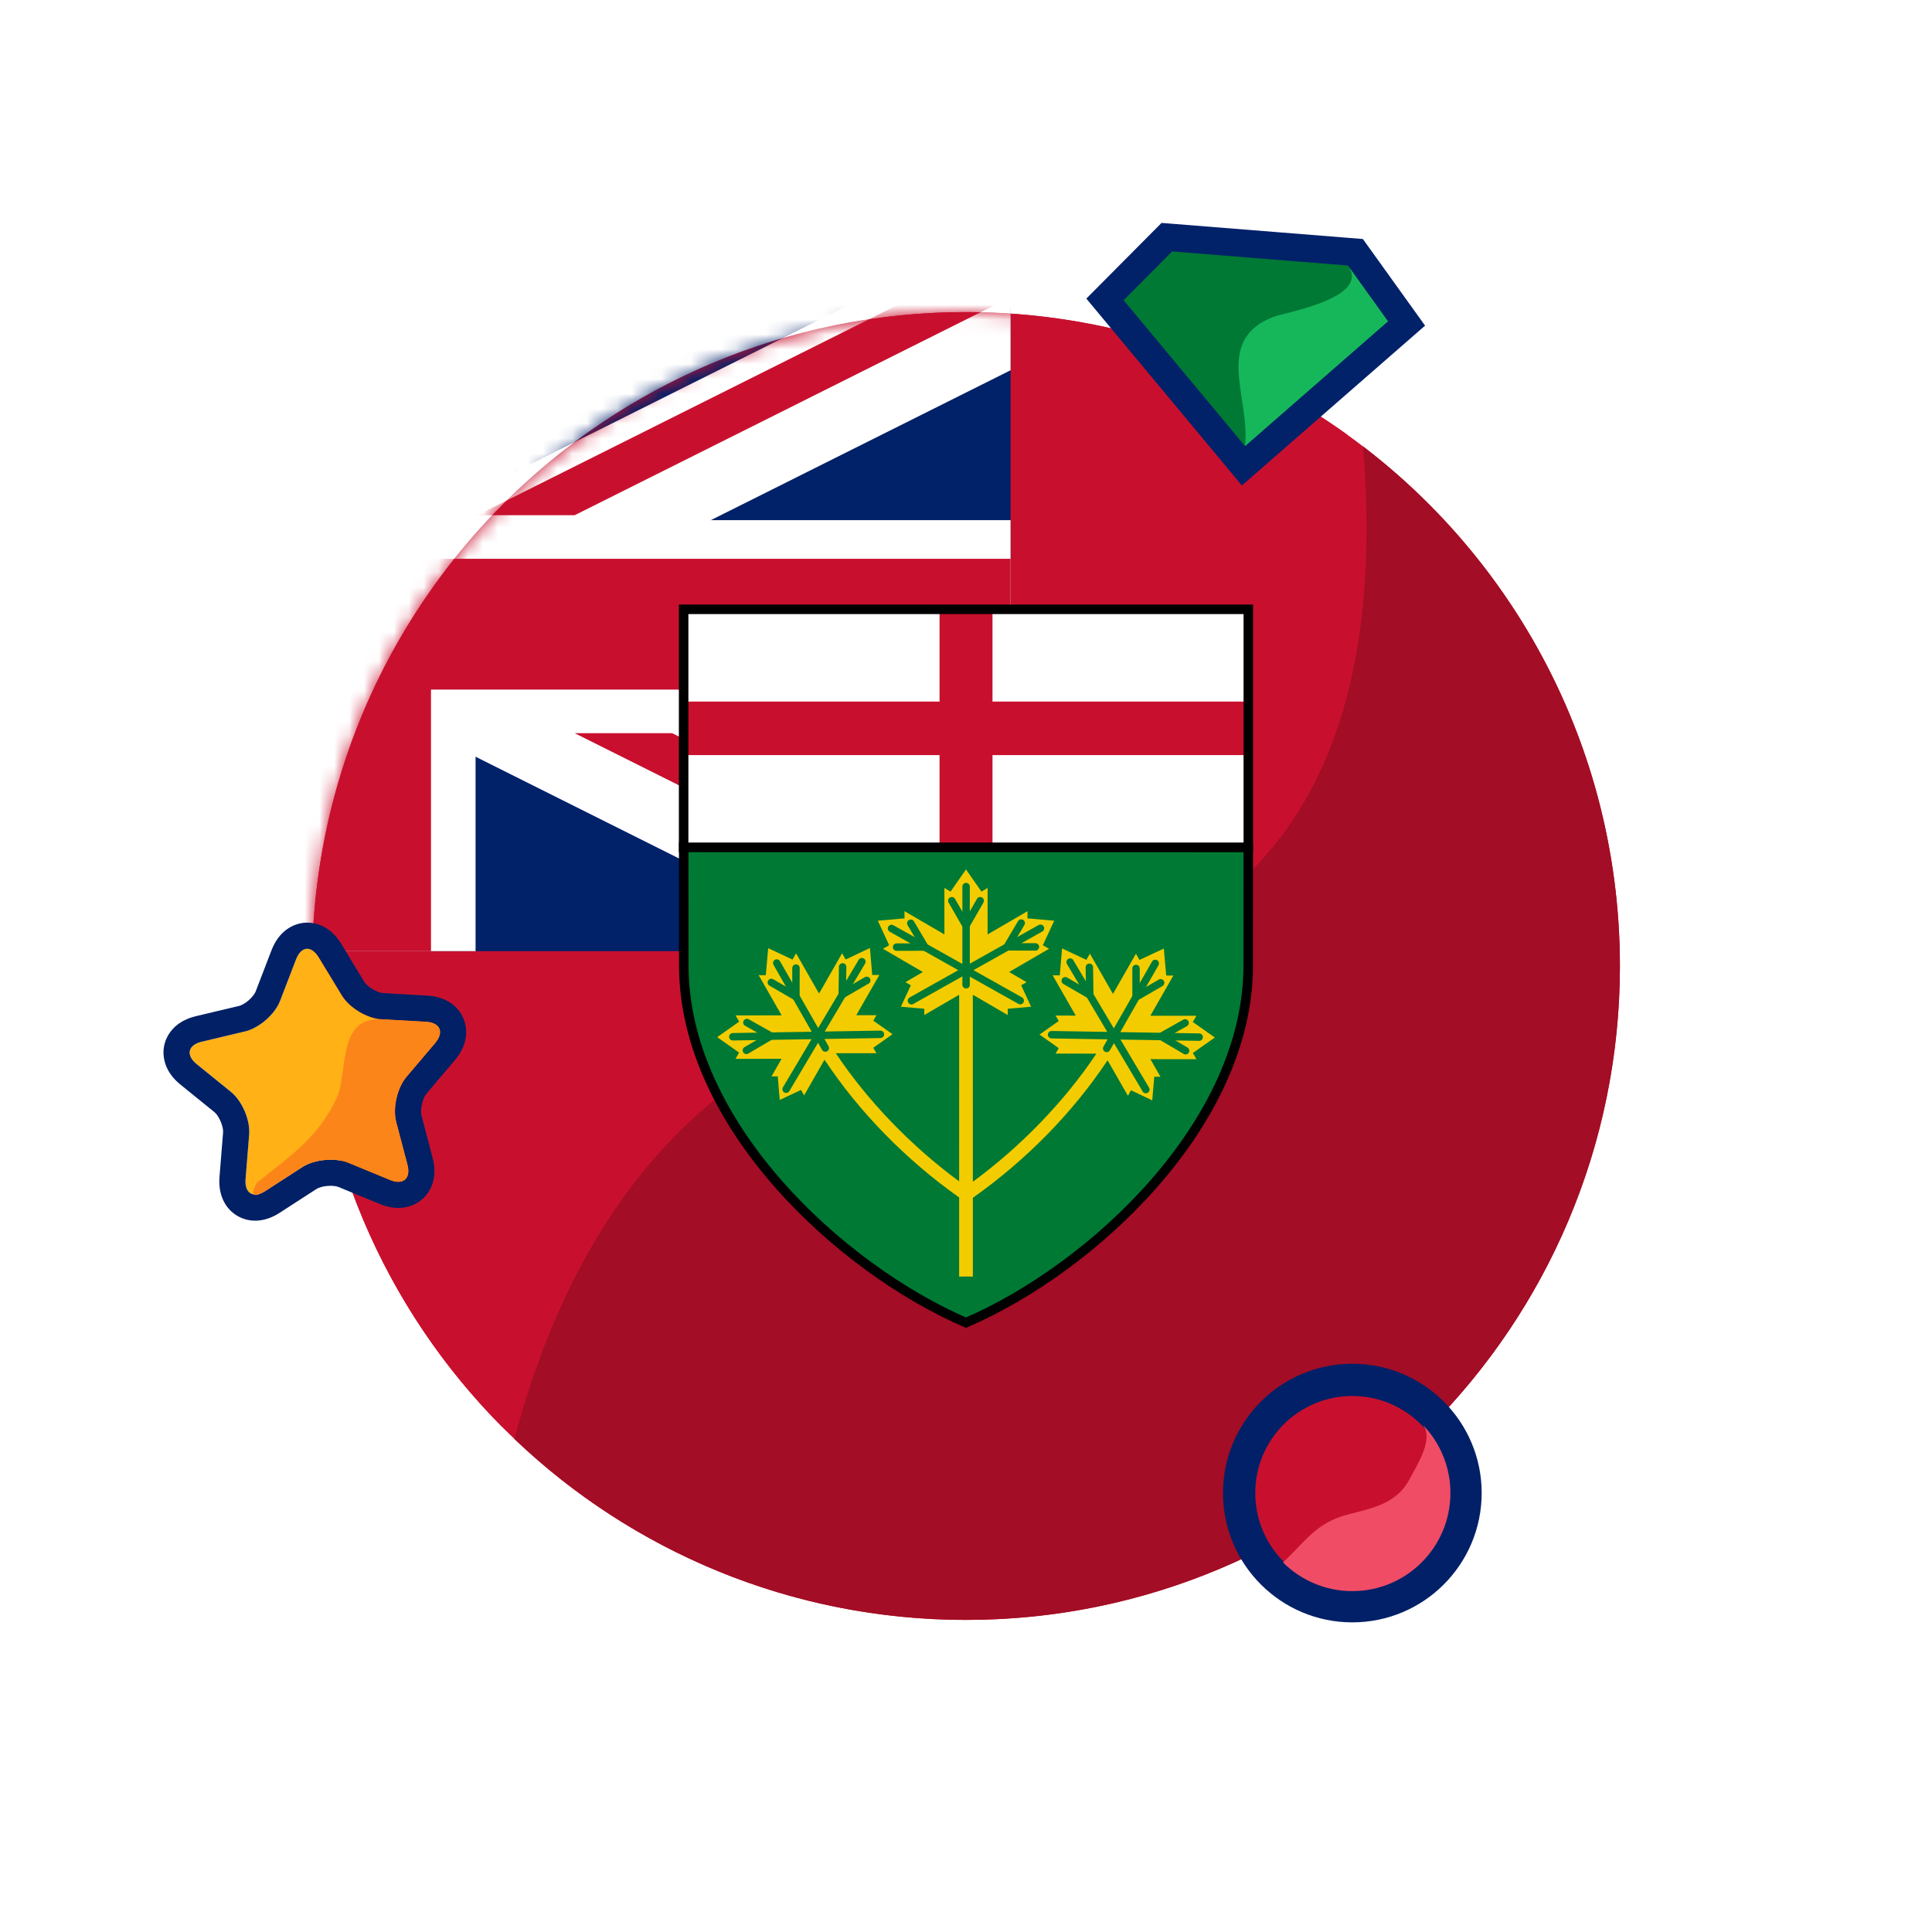 <svg xmlns:xlink="http://www.w3.org/1999/xlink" xmlns="http://www.w3.org/2000/svg" version="1.1" viewBox="0 0 130 130" height="130px" width="130px">
    <title>Artboard</title>
    <defs>
        <circle r="44" cy="44" cx="44" id="path-1"></circle>
        <filter id="filter-3" filterUnits="objectBoundingBox" height="184.7%" width="206.9%" y="-42.3%" x="-53.5%">
            <feOffset result="shadowOffsetOuter1" in="SourceAlpha" dy="0" dx="0"></feOffset>
            <feGaussianBlur result="shadowBlurOuter1" in="shadowOffsetOuter1" stdDeviation="5"></feGaussianBlur>
            <feColorMatrix result="shadowMatrixOuter1" in="shadowBlurOuter1" type="matrix" values="0 0 0 0 0   0 0 0 0 0   0 0 0 0 0  0 0 0 0.2 0"></feColorMatrix>
            <feMerge>
                <feMergeNode in="shadowMatrixOuter1"></feMergeNode>
                <feMergeNode in="SourceGraphic"></feMergeNode>
            </feMerge>
        </filter>
    </defs>
    <g fill-rule="evenodd" fill="none" stroke-width="1" stroke="none" id="Artboard">
        <circle r="44" cy="65" cx="65" fill="#C8102E" id="Oval-Copy"></circle>
        <g transform="translate(21, 21)" id="Group-4">
            <path fill="#A30D25" id="Path" d="M70.716,9.037 C81.223,17.077 88,29.747 88,44 C88,68.301 68.301,88 44,88 C32.214,88 21.511,83.366 13.613,75.822 C18.423,57.729 29.148,47.536 45.836,45.159 L46.344,45.09 C64.042,42.754 72.209,31.01 70.793,10.06 L70.716,9.037 Z"></path>
            <path fill="#C8102E" id="Path" d="M44,0 C53.569,0 62.424,3.055 69.644,8.242 C71.631,29.674 64.015,41.531 46.739,44.026 L46.213,44.098 C28.983,46.373 17.828,56.706 12.794,75.017 C4.886,67.063 0,56.102 0,44 C0,19.699 19.699,0 44,0 Z"></path>
        </g>
        <g transform="translate(21, 21)" id="Group-3">
            <mask fill="white" id="mask-2">
                <use xlink:href="#path-1"></use>
            </mask>
            <g id="Mask"></g>
            <g fill-rule="nonzero" mask="url(#mask-2)">
                <g transform="translate(-41, -1)">
                    <polygon points="0 0 88 0 88 44 0 44" fill="#012169" id="Path"></polygon>
                    <polygon points="9.839 44 0 44 0 39.081 78.162 0 88 0 88 4.913" fill="#FFFFFF" id="Path"></polygon>
                    <polygon points="0 4.92 78.162 44 88 44 88 39.081 9.839 0 0 0" fill="#FFFFFF" id="Path"></polygon>
                    <polygon points="0 15 0 30 88 30 88 15" fill="#FFFFFF" id="Path"></polygon>
                    <polygon points="37 44 52 44 52 0 37 0" fill="#FFFFFF" id="Path"></polygon>
                    <path fill="#C8102E" id="Shape" d="M0,17.6 L0,26.4 L88,26.4 L88,17.6 L0,17.6 Z M88,40.72 L88,44 L58.667,29.333 L65.226,29.333 L88,40.72 Z M52.108,14.667 L81.441,0 L88,0 L58.667,14.667 L52.108,14.667 Z M29.333,14.667 L22.775,14.667 L0,3.28 L0,0 L29.333,14.667 Z M6.559,44 L0,44 L29.333,29.333 L35.893,29.333 L6.559,44 Z"></path>
                    <polygon points="40 0 40 44 49 44 49 0" fill="#C8102E" id="Path"></polygon>
                </g>
            </g>
        </g>
        <g fill-rule="nonzero" transform="translate(11, 62.082)" id="Star_9_">
            <path fill="#FFB115" id="Path" d="M6.86,18.051 C6.05,18.578 5.447,18.22 5.525,17.258 L5.767,14.248 C5.844,13.282 5.293,11.995 4.542,11.387 L2.238,9.52 C1.488,8.914 1.641,8.231 2.582,8.009 L5.501,7.314 C6.441,7.092 7.496,6.17 7.843,5.267 L8.914,2.48 C9.261,1.576 9.957,1.514 10.459,2.342 L12.013,4.9 C12.514,5.725 13.717,6.446 14.68,6.501 L17.659,6.668 C18.624,6.726 18.902,7.372 18.277,8.11 L16.352,10.379 C15.725,11.118 15.415,12.486 15.663,13.422 L16.417,16.284 C16.662,17.222 16.131,17.685 15.238,17.315 L12.446,16.163 C11.551,15.793 10.156,15.922 9.342,16.448 L6.86,18.051 Z"></path>
            <path fill="#012065" id="Shape" d="M9.336,1.872 C9.687,1.628 10.116,1.779 10.459,2.343 L12.013,4.901 C12.514,5.726 13.717,6.447 14.68,6.502 L17.659,6.669 C18.624,6.727 18.902,7.373 18.277,8.111 L16.352,10.38 C15.725,11.119 15.415,12.487 15.663,13.423 L16.417,16.285 C16.549,16.788 16.457,17.153 16.207,17.328 C15.989,17.479 15.653,17.488 15.238,17.316 L12.446,16.164 C11.551,15.794 10.156,15.923 9.342,16.449 L6.859,18.053 C6.049,18.58 5.446,18.222 5.524,17.26 L5.766,14.25 C5.843,13.284 5.292,11.997 4.541,11.389 L2.237,9.522 C1.655,9.051 1.618,8.538 2.064,8.227 C2.196,8.134 2.369,8.059 2.582,8.011 L5.501,7.316 C5.846,7.234 6.204,7.058 6.539,6.825 C7.121,6.42 7.623,5.841 7.844,5.269 L8.915,2.482 C9.026,2.192 9.171,1.988 9.336,1.872 M8.33,0.43 C7.868,0.754 7.512,1.234 7.273,1.848 L6.202,4.634 C6.127,4.824 5.875,5.142 5.532,5.383 C5.344,5.513 5.182,5.582 5.095,5.603 L2.175,6.296 C1.75,6.396 1.373,6.559 1.055,6.781 C0.414,7.23 0.028,7.914 0.002,8.658 C-0.016,9.136 0.111,10.06 1.129,10.887 L3.431,12.752 C3.733,12.996 4.041,13.72 4.012,14.106 L3.769,17.114 C3.677,18.263 4.113,19.218 4.957,19.723 C5.803,20.226 6.845,20.155 7.814,19.527 L10.295,17.922 C10.622,17.709 11.41,17.638 11.772,17.787 L14.564,18.937 C15.523,19.335 16.487,19.272 17.21,18.767 C18.095,18.147 18.434,17.053 18.112,15.837 L17.36,12.971 C17.258,12.589 17.435,11.814 17.689,11.516 L19.614,9.247 C20.363,8.366 20.565,7.343 20.177,6.437 C19.789,5.531 18.907,4.976 17.754,4.911 L14.78,4.74 C14.389,4.72 13.714,4.314 13.513,3.983 L11.959,1.423 C11.385,0.48 10.663,0.155 10.155,0.049 C9.523,-0.083 8.872,0.052 8.33,0.43 L8.33,0.43 Z"></path>
            <path fill="#FC851A" id="Path" d="M14.68,6.501 C11.613,6.338 12.474,10.134 11.614,11.899 C10.351,14.494 8.574,15.67 6.287,17.499 C5.791,18.329 6.05,18.579 6.86,18.052 L9.343,16.448 C10.157,15.922 11.552,15.793 12.447,16.163 L15.239,17.315 C16.132,17.685 16.663,17.221 16.418,16.284 L15.664,13.422 C15.416,12.486 15.726,11.118 16.353,10.379 L18.278,8.11 C18.903,7.372 18.626,6.725 17.66,6.668 C17.66,6.668 14.885,6.513 14.693,6.502 C14.687,6.501 14.683,6.502 14.68,6.501 Z"></path>
        </g>
        <g fill-rule="nonzero" transform="translate(83.379, 92.848)" id="Group">
            <path stroke-linecap="round" fill="#C8102E" stroke-width="2.171" stroke="#012067" id="Path" d="M15.234,7.611 C15.234,11.822 11.821,15.232 7.615,15.232 C3.411,15.232 0,11.822 0,7.611 C0,3.408 3.411,0 7.615,0 C11.821,0 15.234,3.408 15.234,7.611 Z"></path>
            <path fill="#F04C66" id="Path" d="M12.285,2.946 C13.201,3.866 11.956,5.752 11.494,6.636 C10.622,8.327 8.987,8.627 7.309,9.062 C5.17,9.619 4.49,10.852 2.949,12.284 C4.145,13.476 5.793,14.215 7.615,14.215 C11.26,14.215 14.217,11.261 14.217,7.611 C14.217,5.791 13.477,4.143 12.285,2.946 Z"></path>
        </g>
        <g fill-rule="nonzero" transform="translate(73.097, 15)" id="Group">
            <g>
                <polygon points="1.254 5.147 5.416 0.959 18.103 1.975 21.544 6.767 10.571 16.341" fill="#007934" id="Path"></polygon>
                <path fill="#012169" id="Shape" d="M5.771,1.92 L17.599,2.866 L20.296,6.622 L10.677,15.016 L2.509,5.203 L5.771,1.92 M5.06,0 L4.453,0.611 L1.191,3.893 L0,5.092 L1.082,6.391 L9.25,16.204 L10.467,17.667 L11.9,16.416 L21.519,8.022 L22.793,6.911 L21.807,5.538 L19.11,1.782 L18.608,1.082 L17.75,1.014 L5.922,0.068 L5.06,0 L5.06,0 Z"></path>
            </g>
            <path fill="#16B75B" id="Path" d="M17.599,2.867 C19.176,5.062 13.325,6.03 12.577,6.323 C8.535,7.905 11.046,11.756 10.678,15.016 C10.678,15.016 20.297,6.624 20.297,6.62 C20.296,6.621 17.601,2.869 17.599,2.867 Z"></path>
        </g>
        <g transform="translate(46, 41)" filter="url(#filter-3)" id="Group-2">
            <path fill-rule="nonzero" fill="#007934" stroke-width="0.64" stroke="#000000" id="Path" d="M0.005,16.003 L0.011,23.991 C0.019,34.608 10.493,44.331 19,48 C27.506,44.331 37.981,34.608 37.989,23.991 L37.994,16.007 L0.005,16.003 Z"></path>
            <path fill-rule="nonzero" fill="#F3CC00" id="Path" d="M34.265,29.854 L35.742,28.812 L34.262,27.767 L34.505,27.35 L31.405,27.347 L32.952,24.64 L32.472,24.643 L32.31,22.826 L30.672,23.593 L30.435,23.172 L28.889,25.879 L27.336,23.167 L27.1,23.588 L25.464,22.816 L25.31,24.63 L24.83,24.626 L26.383,27.337 L25.026,27.336 L25.239,27.701 L23.946,28.613 L25.241,29.528 L25.029,29.893 L27.742,29.896 L27.766,29.91 C25.621,33.113 22.707,36.132 19.461,38.517 L19.459,25.933 L21.809,27.301 L21.807,26.878 L23.38,26.74 L22.712,25.297 L23.077,25.088 L21.902,24.404 L24.588,22.841 L24.171,22.602 L24.935,20.953 L23.136,20.795 L23.139,20.311 L20.453,21.876 L20.453,18.749 L20.039,18.994 L19,17.502 L17.961,18.994 L17.547,18.749 L17.547,21.875 L14.861,20.311 L14.864,20.795 L13.066,20.953 L13.83,22.601 L13.412,22.841 L16.098,24.404 L14.924,25.088 L15.288,25.297 L14.62,26.74 L16.194,26.878 L16.191,27.301 L18.541,25.933 L18.539,38.493 C15.296,36.104 12.385,33.083 10.245,29.878 L10.258,29.87 L12.971,29.868 L12.759,29.503 L14.054,28.588 L12.761,27.676 L12.974,27.31 L11.617,27.312 L13.17,24.601 L12.69,24.604 L12.536,22.79 L10.9,23.563 L10.664,23.142 L9.111,25.854 L7.565,23.146 L7.328,23.567 L5.69,22.801 L5.528,24.617 L5.048,24.615 L6.595,27.322 L3.495,27.324 L3.738,27.742 L2.258,28.787 L3.735,29.829 L3.492,30.247 L6.592,30.244 L5.913,31.43 L6.333,31.427 L6.467,33.014 L7.899,32.338 L8.106,32.706 L9.464,30.334 L9.489,30.32 C11.826,33.839 14.944,37.027 18.539,39.575 L18.538,44.898 L19.001,44.894 L19.462,44.898 L19.461,39.597 C23.06,37.054 26.181,33.868 28.522,30.351 L28.536,30.359 L29.894,32.731 L30.102,32.364 L31.533,33.039 L31.667,31.452 L32.087,31.455 L31.408,30.269 L34.508,30.272 L34.265,29.854 L34.265,29.854 Z"></path>
            <path stroke-linejoin="round" stroke-linecap="round" stroke-width="0.5" stroke="#007934" id="Shape" d="M19.006,18.657 L19.006,25.264 M22.65,26.331 L13.99,21.475 M15.329,26.337 L24.01,21.461"></path>
            <path stroke-linejoin="round" stroke-linecap="round" stroke-width="0.5" stroke="#007934" id="Shape" d="M18.044,19.607 L19,21.271 L19.956,19.607 M14.328,22.729 L16.232,22.724 L15.284,21.124 M23.672,22.715 L21.768,22.71 L22.716,21.11"></path>
            <path stroke-linejoin="round" stroke-linecap="round" stroke-width="0.5" stroke="#007934" id="Shape" d="M31.735,23.824 L28.467,29.545 M31.103,32.316 L26.006,23.735 M24.759,28.623 L34.69,28.786"></path>
            <path stroke-linejoin="round" stroke-linecap="round" stroke-width="0.5" stroke="#007934" id="Shape" d="M30.44,24.165 L30.445,26.089 L32.097,25.131 M25.678,24.992 L27.329,25.95 L27.3,24.085 M33.777,29.701 L32.13,28.735 L33.743,27.828"></path>
            <path stroke-linejoin="round" stroke-linecap="round" stroke-width="0.5" stroke="#007934" id="Shape" d="M6.265,23.799 L9.534,29.52 M6.897,32.291 L11.994,23.71 M13.241,28.598 L3.31,28.761"></path>
            <path stroke-linejoin="round" stroke-linecap="round" stroke-width="0.5" stroke="#007934" id="Shape" d="M7.56,24.14 L7.555,26.064 L5.902,25.107 M12.322,24.966 L10.671,25.925 L10.7,24.06 M4.223,29.676 L5.869,28.71 L4.257,27.803"></path>
            <polygon points="0.003 0.002 38 0.002 38 16.014 0.003 16.014" fill-rule="nonzero" fill="#FFFFFF" id="Path"></polygon>
            <polygon points="20.783 0.004 17.22 0.004 17.22 16.012 20.783 16.012" fill-rule="nonzero" fill="#C8102E" id="Path"></polygon>
            <polygon points="38 6.208 0.003 6.208 0.003 9.809 38 9.809" fill-rule="nonzero" fill="#C8102E" id="Path"></polygon>
            <polygon points="0 0 37.997 0 37.997 16.012 0 16.012" stroke-width="0.64" stroke="#000000" id="Path"></polygon>
        </g>
    </g>
</svg>